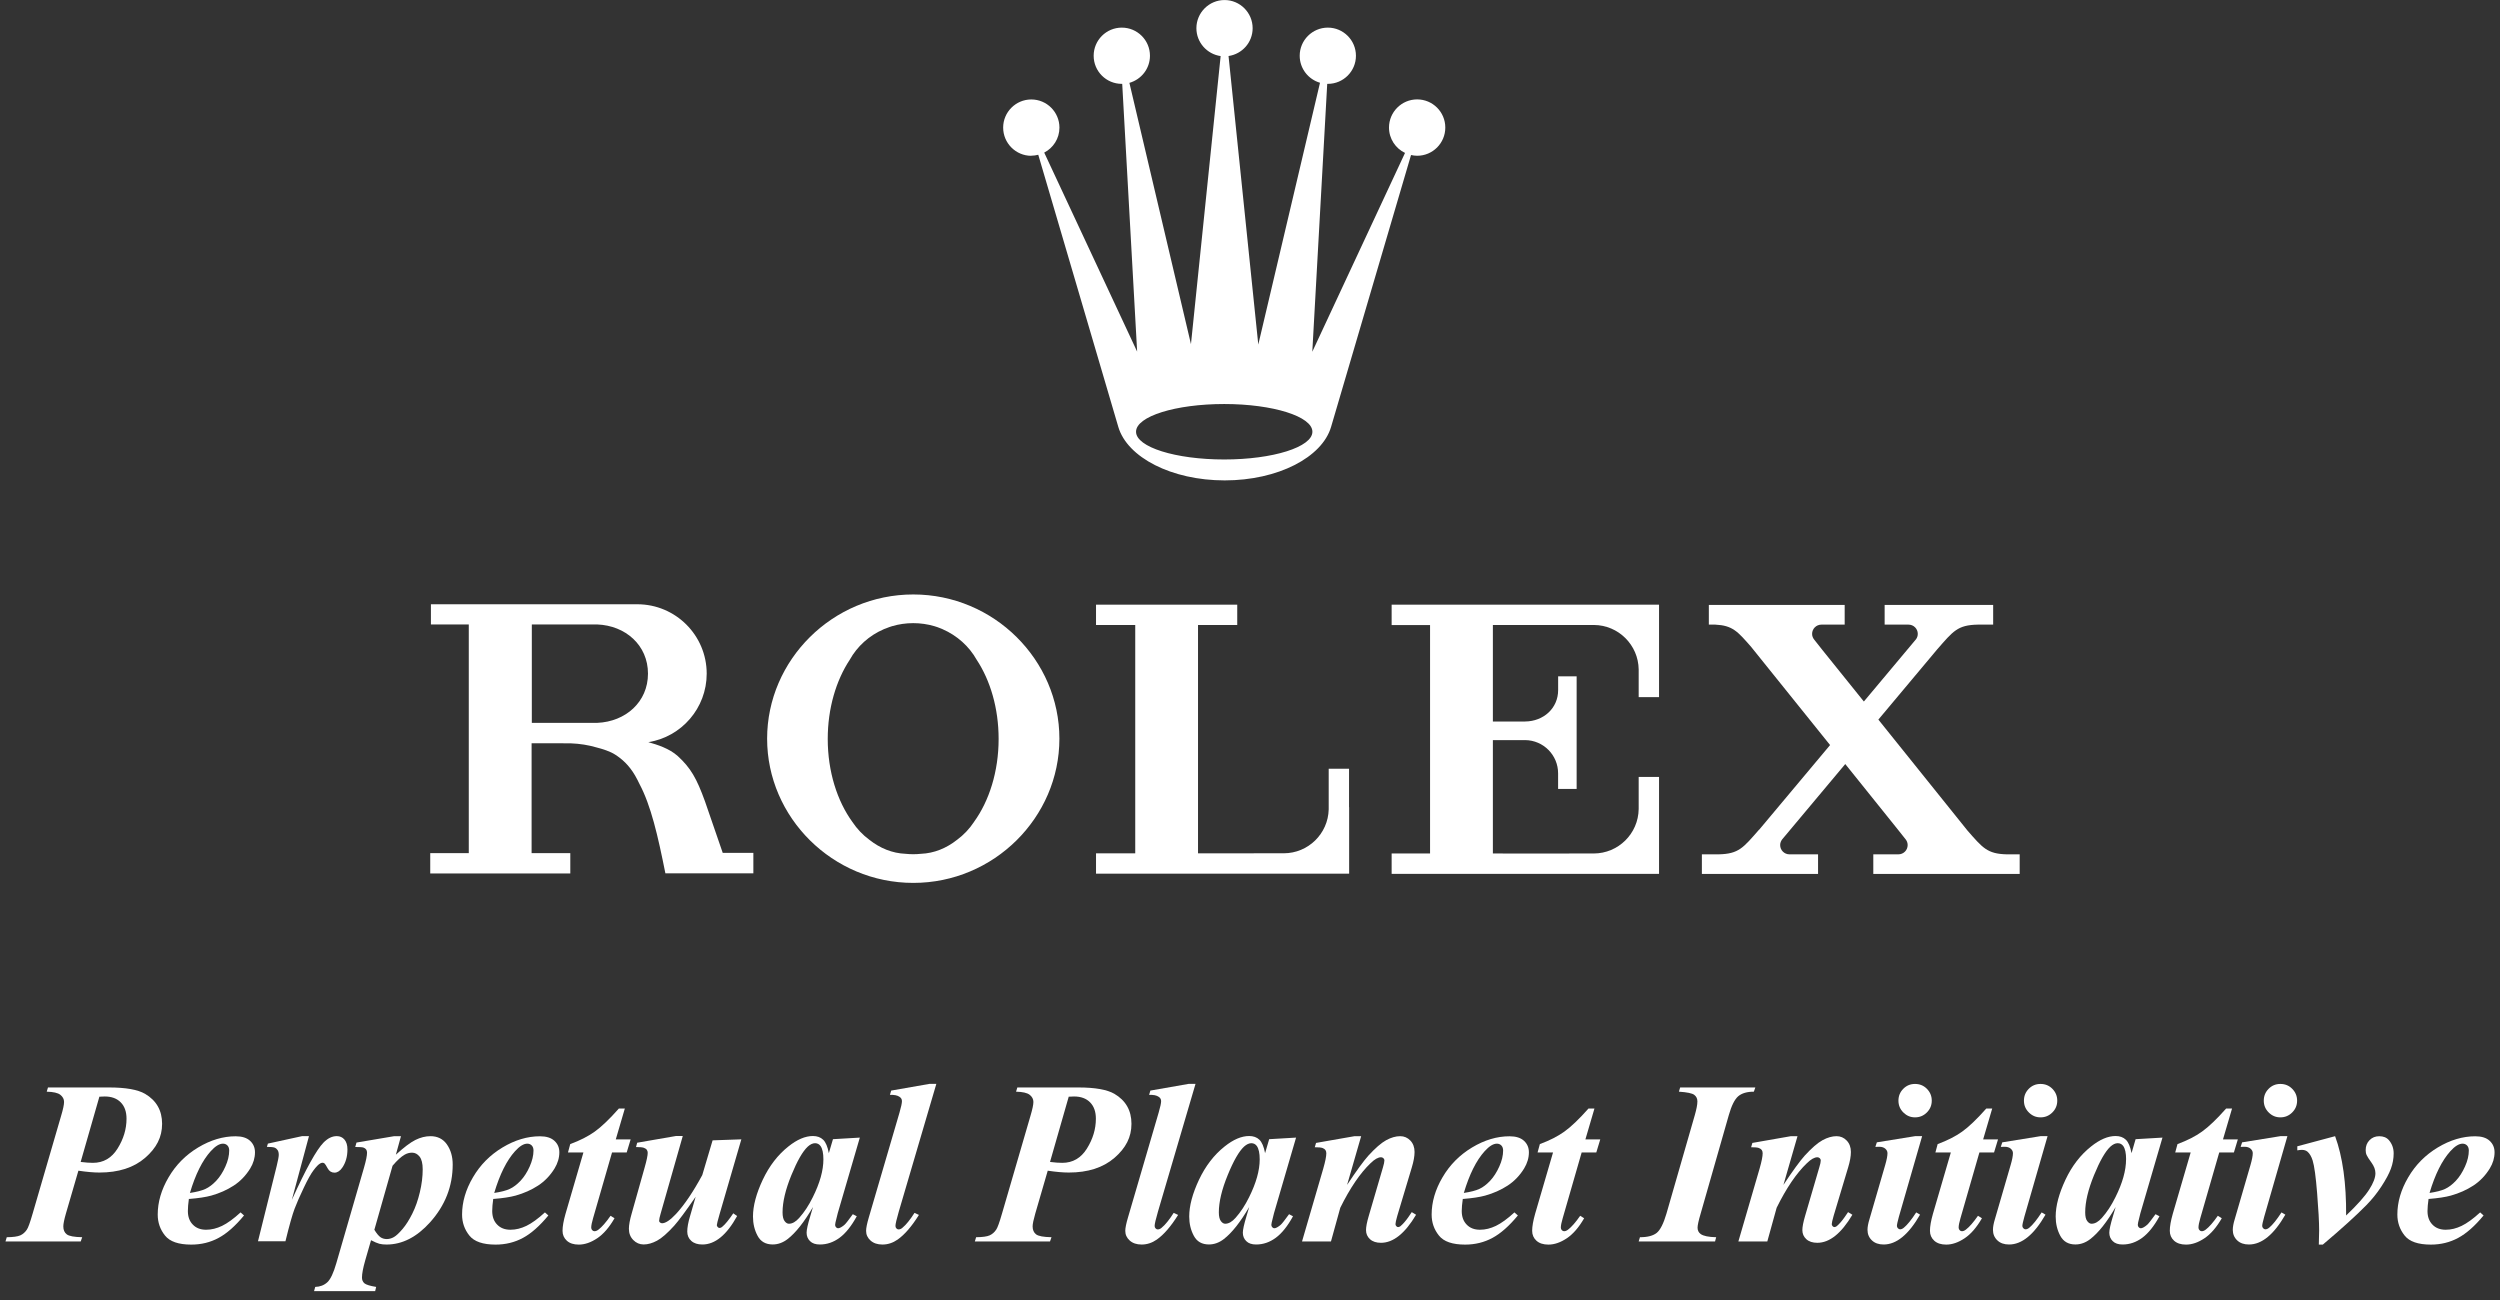 <svg width="125" height="65" viewBox="0 0 125 65" fill="none" xmlns="http://www.w3.org/2000/svg">
<rect x="0" y="0" width="125" height="65" fill="#333333" stroke="none"/>
<g clip-path="url(#clip0_486_8935)">
<path d="M51.562 7.785C51.684 7.785 51.8 7.767 51.913 7.738L55.916 21.348C56.364 22.866 58.573 24.02 61.235 24.02C63.897 24.02 66.105 22.868 66.553 21.348L70.552 7.751C70.649 7.772 70.752 7.788 70.857 7.788C71.635 7.788 72.265 7.158 72.265 6.378C72.265 5.598 71.635 4.97 70.857 4.97C70.08 4.97 69.45 5.603 69.45 6.378C69.45 6.939 69.777 7.419 70.251 7.646L65.615 17.587L66.361 4.193H66.393C67.168 4.193 67.797 3.563 67.797 2.788C67.797 2.013 67.168 1.381 66.393 1.381C65.618 1.381 64.985 2.011 64.985 2.788C64.985 3.431 65.418 3.969 66 4.138L62.914 17.228L61.427 2.801C62.11 2.701 62.632 2.119 62.632 1.41C62.632 0.635 62.002 0.002 61.227 0.002C60.452 0.002 59.82 0.635 59.82 1.41C59.82 2.121 60.349 2.707 61.032 2.804L59.548 17.207L56.47 4.143C57.063 3.974 57.498 3.434 57.498 2.788C57.498 2.011 56.868 1.381 56.09 1.381C55.313 1.381 54.683 2.011 54.683 2.788C54.683 3.566 55.313 4.193 56.09 4.193H56.111L56.857 17.581L52.211 7.63C52.664 7.395 52.972 6.926 52.972 6.38C52.972 5.606 52.343 4.973 51.565 4.973C50.788 4.973 50.158 5.606 50.158 6.38C50.158 7.155 50.788 7.79 51.565 7.79M61.211 20.201C63.646 20.201 65.62 20.823 65.62 21.587C65.62 22.352 63.646 22.974 61.211 22.974C58.776 22.974 56.802 22.354 56.802 21.587C56.802 20.82 58.776 20.201 61.211 20.201Z" fill="white"/>
<path d="M45.664 29.723C41.629 29.723 38.356 32.999 38.356 36.934C38.356 40.869 41.629 44.145 45.664 44.145C49.699 44.145 52.97 40.869 52.97 36.934C52.97 32.999 49.699 29.723 45.664 29.723ZM48.7 41.098C48.474 41.438 48.189 41.741 47.859 41.986C47.319 42.413 46.703 42.664 46.049 42.69C45.922 42.703 45.793 42.711 45.661 42.711C45.53 42.711 45.401 42.703 45.274 42.69C44.618 42.664 44.004 42.413 43.463 41.986C43.131 41.741 42.847 41.438 42.62 41.098C41.861 40.052 41.387 38.581 41.387 36.947C41.387 35.413 41.806 34.022 42.486 32.991C42.862 32.314 43.461 31.774 44.191 31.46C44.196 31.457 44.201 31.455 44.209 31.452C44.243 31.436 44.278 31.423 44.315 31.413C44.412 31.373 44.51 31.336 44.61 31.307C44.942 31.21 45.295 31.157 45.661 31.157C46.028 31.157 46.381 31.21 46.713 31.307C46.813 31.336 46.911 31.37 47.008 31.41C47.045 31.423 47.079 31.439 47.114 31.452C47.119 31.455 47.124 31.457 47.129 31.46C47.854 31.776 48.455 32.314 48.835 32.991C49.515 34.022 49.931 35.413 49.931 36.947C49.931 38.578 49.457 40.052 48.698 41.098" fill="white"/>
<path d="M67.45 38.436H66.435V40.468C66.406 41.686 65.409 42.664 64.187 42.664C64.181 42.664 64.176 42.664 64.174 42.664L61.077 42.666H59.901V31.249H61.862V30.232H54.801V31.249H56.762V42.666H54.801V43.684H67.452H67.457V40.36H67.452V38.436H67.45Z" fill="white"/>
<path d="M82.886 30.235H69.582V31.252H71.503V42.674H69.582V43.692H79.67H82.952V38.847H81.934V40.45C81.918 41.681 80.917 42.674 79.683 42.674H79.67L76.044 42.677L74.684 42.674H74.644V37.005H75.664C75.664 37.005 75.683 37.005 75.691 37.005H76.257C77.169 37.013 77.905 37.754 77.905 38.666C77.905 38.679 77.905 38.689 77.905 38.703V39.446H78.832V33.816H77.907V34.467C77.907 34.467 77.907 34.491 77.907 34.504C77.907 35.416 77.172 36.067 76.257 36.075H74.644V31.249H79.694C80.922 31.255 81.918 32.248 81.934 33.474V34.857H82.952V30.232H82.883L82.886 30.235Z" fill="white"/>
<path d="M100.333 42.717C99.355 42.693 99.129 42.387 98.372 41.526L93.918 35.98L96.865 32.462C97.658 31.558 97.874 31.25 98.891 31.231H99.658V30.248H94.232V31.231H95.425C95.684 31.231 95.889 31.439 95.889 31.692C95.889 31.793 95.858 31.885 95.802 31.961L93.193 35.076L91.14 32.525L90.711 31.982C90.647 31.903 90.605 31.806 90.605 31.695C90.605 31.439 90.811 31.234 91.066 31.231H92.234V30.248H85.442V31.231H85.764C86.631 31.273 86.879 31.569 87.561 32.349L91.504 37.253L87.954 41.491V41.483C87.16 42.387 86.944 42.698 85.924 42.717H85.094V43.697H90.903V42.717H89.475C89.475 42.717 89.475 42.717 89.472 42.717C89.216 42.717 89.008 42.509 89.008 42.253C89.008 42.145 89.05 42.045 89.111 41.966L92.263 38.202L94.883 41.465L95.281 41.966C95.344 42.045 95.383 42.142 95.383 42.253C95.383 42.509 95.178 42.717 94.919 42.717H93.665V43.697H93.673H100.984V42.717H100.33H100.333Z" fill="white"/>
<path d="M36.139 42.651L35.248 40.065C34.832 38.916 34.537 38.399 33.886 37.801C33.459 37.419 32.861 37.234 32.418 37.108C34.073 36.844 35.335 35.408 35.335 33.682C35.335 31.768 33.783 30.213 31.864 30.213C31.846 30.213 31.822 30.213 31.801 30.213H26.58H21.546V31.223H23.439V42.656H21.512V43.673H26.554H28.515V42.656H26.58V37.163H28.082C28.132 37.163 28.175 37.166 28.222 37.166H28.528C29.007 37.184 29.421 37.255 29.798 37.364C30.146 37.451 30.512 37.572 30.757 37.73C31.09 37.943 31.443 38.244 31.754 38.776C31.835 38.916 31.907 39.058 31.975 39.201C32.547 40.279 32.89 41.768 33.269 43.665H35.583H37.668V42.645H36.139V42.651ZM29.867 36.143H26.591V31.223H29.864C31.274 31.278 32.399 32.259 32.399 33.682C32.399 35.105 31.274 36.083 29.864 36.143" fill="white"/>
<path d="M3.92 58.535L3.295 60.68C3.208 60.983 3.166 61.197 3.166 61.321C3.166 61.495 3.221 61.627 3.337 61.716C3.451 61.806 3.709 61.853 4.11 61.861L4.036 62.072H0.275L0.338 61.861C0.657 61.858 0.881 61.827 1.013 61.769C1.145 61.711 1.255 61.613 1.342 61.482C1.406 61.395 1.503 61.128 1.632 60.68L3.055 55.794C3.153 55.467 3.203 55.235 3.203 55.096C3.203 54.956 3.14 54.837 3.016 54.74C2.892 54.642 2.663 54.592 2.336 54.584L2.399 54.373H5.448C6.284 54.373 6.887 54.479 7.254 54.692C7.82 55.025 8.105 55.525 8.105 56.192C8.105 56.859 7.823 57.402 7.256 57.892C6.69 58.382 5.928 58.627 4.971 58.627C4.684 58.627 4.334 58.596 3.922 58.535M4.033 58.097C4.278 58.129 4.484 58.142 4.647 58.142C5.169 58.142 5.58 57.905 5.878 57.428C6.176 56.951 6.326 56.453 6.326 55.936C6.326 55.583 6.229 55.312 6.036 55.117C5.844 54.922 5.578 54.824 5.235 54.824C5.164 54.824 5.074 54.827 4.969 54.835L4.033 58.097Z" fill="white"/>
<path d="M9.444 59.942C9.41 60.187 9.394 60.39 9.394 60.551C9.394 60.836 9.475 61.062 9.642 61.231C9.805 61.402 10.026 61.487 10.303 61.487C10.58 61.487 10.833 61.421 11.102 61.294C11.368 61.165 11.679 60.941 12.029 60.62L12.201 60.773C11.766 61.3 11.341 61.674 10.93 61.895C10.517 62.119 10.063 62.23 9.562 62.23C8.93 62.23 8.492 62.08 8.25 61.777C8.007 61.474 7.886 61.123 7.886 60.728C7.886 60.108 8.065 59.486 8.429 58.867C8.79 58.248 9.283 57.75 9.905 57.375C10.527 57.001 11.152 56.814 11.782 56.814C12.101 56.814 12.34 56.89 12.504 57.041C12.667 57.191 12.749 57.383 12.749 57.615C12.749 57.892 12.67 58.161 12.512 58.422C12.293 58.777 12.016 59.065 11.684 59.281C11.352 59.497 10.978 59.663 10.567 59.779C10.29 59.855 9.921 59.911 9.454 59.948M9.497 59.647C9.829 59.597 10.087 59.531 10.271 59.447C10.456 59.362 10.635 59.225 10.812 59.038C10.988 58.851 11.141 58.614 11.268 58.329C11.397 58.045 11.46 57.776 11.46 57.526C11.46 57.42 11.431 57.336 11.373 57.275C11.315 57.215 11.239 57.183 11.149 57.183C10.967 57.183 10.764 57.309 10.535 57.562C10.118 58.024 9.773 58.717 9.497 59.645" fill="white"/>
<path d="M15.448 56.809L14.591 59.998C15.295 58.443 15.825 57.486 16.18 57.125C16.389 56.914 16.607 56.806 16.839 56.806C16.997 56.806 17.127 56.864 17.224 56.98C17.322 57.096 17.372 57.26 17.372 57.47C17.372 57.837 17.282 58.145 17.105 58.395C16.992 58.553 16.866 58.633 16.726 58.633C16.576 58.633 16.462 58.561 16.386 58.422C16.31 58.282 16.257 58.2 16.228 58.174C16.196 58.15 16.165 58.137 16.13 58.137C16.093 58.137 16.054 58.148 16.012 58.171C15.927 58.216 15.819 58.327 15.685 58.503C15.55 58.68 15.384 58.973 15.19 59.386C14.992 59.8 14.839 60.148 14.731 60.433C14.623 60.717 14.467 61.263 14.272 62.064H12.899L13.835 58.3C13.903 58.021 13.938 57.834 13.938 57.744C13.938 57.642 13.919 57.563 13.882 57.507C13.845 57.452 13.798 57.41 13.735 57.383C13.671 57.357 13.542 57.344 13.345 57.344L13.395 57.18L15.108 56.806H15.448V56.809Z" fill="white"/>
<path d="M17.83 57.127L19.709 56.809H20.049L19.794 57.734C20.192 57.37 20.516 57.125 20.769 56.998C21.022 56.872 21.275 56.809 21.523 56.809C21.878 56.809 22.152 56.946 22.345 57.22C22.537 57.494 22.635 57.831 22.635 58.227C22.635 59.312 22.258 60.274 21.504 61.115C20.837 61.856 20.113 62.227 19.325 62.227C19.185 62.227 19.066 62.214 18.966 62.188C18.869 62.161 18.729 62.103 18.552 62.011L18.257 63.034C18.152 63.405 18.099 63.687 18.099 63.88C18.099 64.001 18.141 64.096 18.223 64.167C18.307 64.236 18.502 64.296 18.808 64.346L18.758 64.557H15.703L15.761 64.346C16.004 64.338 16.204 64.262 16.365 64.114C16.526 63.967 16.676 63.648 16.816 63.16L18.199 58.387C18.302 58.032 18.352 57.781 18.352 57.633C18.352 57.57 18.336 57.515 18.307 57.473C18.276 57.431 18.231 57.399 18.17 57.378C18.11 57.359 17.973 57.349 17.762 57.349L17.825 57.127H17.83ZM18.716 61.487C18.829 61.671 18.932 61.795 19.021 61.858C19.111 61.922 19.219 61.953 19.34 61.953C19.462 61.953 19.58 61.919 19.696 61.853C19.812 61.787 19.954 61.653 20.126 61.452C20.297 61.252 20.46 60.994 20.616 60.68C20.774 60.367 20.898 60.011 20.993 59.61C21.088 59.212 21.135 58.83 21.135 58.466C21.135 58.174 21.082 57.963 20.98 57.831C20.874 57.699 20.75 57.633 20.603 57.633C20.471 57.633 20.345 57.668 20.229 57.736C20.057 57.834 19.857 58.018 19.628 58.287L18.718 61.489L18.716 61.487Z" fill="white"/>
<path d="M24.662 59.942C24.627 60.187 24.611 60.39 24.611 60.551C24.611 60.836 24.693 61.062 24.859 61.231C25.023 61.402 25.244 61.487 25.521 61.487C25.797 61.487 26.05 61.421 26.319 61.294C26.585 61.165 26.896 60.941 27.247 60.62L27.418 60.773C26.983 61.3 26.559 61.674 26.148 61.895C25.734 62.119 25.278 62.23 24.78 62.23C24.148 62.23 23.71 62.08 23.468 61.777C23.225 61.474 23.104 61.123 23.104 60.728C23.104 60.108 23.283 59.486 23.647 58.867C24.008 58.248 24.501 57.75 25.123 57.375C25.745 57.001 26.369 56.814 26.999 56.814C27.318 56.814 27.558 56.89 27.721 57.041C27.885 57.191 27.967 57.383 27.967 57.615C27.967 57.892 27.887 58.161 27.729 58.422C27.511 58.777 27.234 59.065 26.902 59.281C26.57 59.497 26.195 59.663 25.784 59.779C25.508 59.855 25.136 59.911 24.672 59.948M24.712 59.647C25.044 59.597 25.302 59.531 25.486 59.447C25.671 59.362 25.85 59.225 26.027 59.038C26.203 58.851 26.356 58.614 26.483 58.329C26.609 58.045 26.675 57.776 26.675 57.526C26.675 57.42 26.646 57.336 26.588 57.275C26.53 57.215 26.454 57.183 26.364 57.183C26.182 57.183 25.979 57.309 25.75 57.562C25.334 58.024 24.988 58.717 24.712 59.645" fill="white"/>
<path d="M31.242 55.425L30.789 56.97H31.532L31.335 57.623H30.602L29.653 60.915C29.593 61.121 29.561 61.273 29.561 61.382C29.561 61.432 29.579 61.474 29.611 61.508C29.645 61.545 29.682 61.561 29.724 61.561C29.788 61.561 29.854 61.535 29.922 61.482C30.096 61.35 30.299 61.118 30.528 60.789L30.726 60.913C30.465 61.366 30.178 61.7 29.864 61.911C29.55 62.122 29.242 62.23 28.939 62.23C28.681 62.23 28.483 62.164 28.341 62.035C28.198 61.903 28.127 61.74 28.127 61.54C28.127 61.321 28.177 61.039 28.275 60.694L29.171 57.623H28.399L28.512 57.204C28.997 57.025 29.405 56.819 29.738 56.58C30.07 56.343 30.473 55.958 30.942 55.428H31.237L31.242 55.425Z" fill="white"/>
<path d="M34.136 56.809L33.035 60.67C32.982 60.847 32.956 60.971 32.956 61.039C32.956 61.074 32.969 61.1 32.995 61.118C33.027 61.147 33.061 61.163 33.103 61.163C33.277 61.163 33.509 61.008 33.801 60.697C34.218 60.246 34.655 59.6 35.114 58.754L35.63 57.017L37.067 56.967L35.978 60.712C35.886 61.031 35.841 61.213 35.841 61.258C35.841 61.287 35.857 61.319 35.884 61.35C35.913 61.382 35.941 61.398 35.971 61.398C36.023 61.398 36.076 61.374 36.123 61.329C36.26 61.218 36.44 60.997 36.664 60.665L36.856 60.802C36.332 61.753 35.752 62.225 35.119 62.225C34.885 62.225 34.7 62.167 34.566 62.046C34.431 61.927 34.363 61.769 34.363 61.577C34.363 61.374 34.41 61.113 34.505 60.799L34.782 59.84C34.289 60.554 33.933 61.037 33.709 61.287C33.369 61.661 33.082 61.912 32.85 62.035C32.618 62.159 32.394 62.223 32.183 62.223C31.983 62.223 31.809 62.149 31.664 62.001C31.519 61.854 31.445 61.666 31.445 61.44C31.445 61.247 31.493 60.989 31.588 60.662L32.228 58.391C32.334 58.019 32.386 57.771 32.386 57.642C32.386 57.584 32.37 57.534 32.341 57.492C32.312 57.45 32.262 57.415 32.191 57.389C32.12 57.365 31.991 57.352 31.801 57.352L31.859 57.136L33.794 56.801H34.134L34.136 56.809Z" fill="white"/>
<path d="M42.989 56.888L41.887 60.662L41.774 61.121C41.764 61.176 41.756 61.218 41.756 61.245C41.756 61.29 41.771 61.329 41.803 61.363C41.835 61.398 41.869 61.413 41.903 61.413C41.982 61.413 42.093 61.353 42.233 61.232C42.291 61.181 42.425 61.008 42.641 60.71L42.839 60.813C42.57 61.305 42.283 61.664 41.98 61.888C41.676 62.112 41.347 62.225 40.994 62.225C40.778 62.225 40.614 62.17 40.501 62.056C40.388 61.946 40.33 61.803 40.33 61.635C40.33 61.487 40.39 61.213 40.512 60.813L40.649 60.351C40.209 61.105 39.787 61.638 39.384 61.951C39.149 62.133 38.899 62.223 38.635 62.223C38.287 62.223 38.034 62.08 37.881 61.793C37.726 61.508 37.649 61.184 37.649 60.826C37.649 60.293 37.813 59.679 38.137 58.989C38.464 58.298 38.891 57.742 39.42 57.323C39.855 56.975 40.264 56.801 40.646 56.801C40.857 56.801 41.028 56.862 41.157 56.986C41.286 57.11 41.381 57.334 41.442 57.658L41.648 56.959L42.992 56.88L42.989 56.888ZM41.17 57.966C41.17 57.66 41.123 57.439 41.028 57.302C40.96 57.207 40.867 57.16 40.751 57.16C40.636 57.16 40.514 57.218 40.388 57.331C40.135 57.566 39.861 58.043 39.568 58.76C39.276 59.476 39.128 60.096 39.128 60.617C39.128 60.818 39.162 60.963 39.228 61.052C39.294 61.142 39.368 61.187 39.447 61.187C39.618 61.187 39.789 61.089 39.963 60.892C40.214 60.612 40.438 60.27 40.638 59.864C40.994 59.152 41.17 58.52 41.17 57.969" fill="white"/>
<path d="M46.816 54.197L44.937 60.588C44.826 60.968 44.773 61.202 44.773 61.297C44.773 61.347 44.789 61.389 44.821 61.421C44.852 61.455 44.889 61.471 44.926 61.471C44.995 61.471 45.058 61.445 45.118 61.392C45.3 61.244 45.503 60.994 45.725 60.644L45.946 60.746C45.587 61.321 45.232 61.732 44.884 61.977C44.647 62.143 44.391 62.227 44.122 62.227C43.872 62.227 43.674 62.159 43.527 62.027C43.379 61.893 43.305 61.732 43.305 61.542C43.305 61.403 43.35 61.176 43.442 60.867L44.974 55.633C45.058 55.346 45.097 55.154 45.097 55.059C45.097 54.964 45.058 54.895 44.979 54.843C44.873 54.766 44.712 54.735 44.496 54.745L44.56 54.529L46.473 54.194H46.813L46.816 54.197Z" fill="white"/>
<path d="M52.387 58.535L51.763 60.68C51.676 60.983 51.631 61.197 51.631 61.321C51.631 61.495 51.689 61.627 51.802 61.716C51.916 61.806 52.174 61.853 52.575 61.861L52.501 62.072H48.742L48.806 61.861C49.125 61.858 49.349 61.827 49.48 61.769C49.612 61.711 49.723 61.613 49.81 61.482C49.873 61.395 49.971 61.128 50.1 60.68L51.523 55.794C51.62 55.467 51.67 55.235 51.67 55.096C51.67 54.956 51.607 54.837 51.483 54.74C51.359 54.642 51.133 54.592 50.803 54.584L50.867 54.373H53.916C54.752 54.373 55.355 54.479 55.721 54.692C56.288 55.025 56.573 55.525 56.573 56.192C56.573 56.859 56.291 57.402 55.724 57.892C55.157 58.382 54.396 58.627 53.439 58.627C53.152 58.627 52.801 58.596 52.39 58.535M52.501 58.097C52.746 58.129 52.951 58.142 53.115 58.142C53.637 58.142 54.048 57.905 54.346 57.428C54.643 56.951 54.794 56.453 54.794 55.936C54.794 55.583 54.696 55.312 54.504 55.117C54.311 54.922 54.045 54.824 53.703 54.824C53.631 54.824 53.542 54.827 53.436 54.835L52.501 58.097Z" fill="white"/>
<path d="M59.775 54.197L57.896 60.588C57.785 60.968 57.732 61.202 57.732 61.297C57.732 61.347 57.748 61.389 57.78 61.421C57.811 61.455 57.848 61.471 57.885 61.471C57.953 61.471 58.017 61.445 58.077 61.392C58.259 61.244 58.462 60.994 58.684 60.644L58.905 60.746C58.547 61.321 58.191 61.732 57.843 61.977C57.606 62.143 57.35 62.227 57.081 62.227C56.831 62.227 56.633 62.159 56.486 62.027C56.338 61.893 56.264 61.732 56.264 61.542C56.264 61.403 56.309 61.176 56.401 60.867L57.932 55.633C58.017 55.346 58.056 55.154 58.056 55.059C58.056 54.964 58.017 54.895 57.938 54.843C57.832 54.766 57.672 54.735 57.455 54.745L57.519 54.529L59.432 54.194H59.772L59.775 54.197Z" fill="white"/>
<path d="M64.801 56.888L63.699 60.662L63.586 61.121C63.575 61.176 63.567 61.218 63.567 61.245C63.567 61.29 63.583 61.329 63.615 61.363C63.646 61.398 63.681 61.413 63.715 61.413C63.794 61.413 63.905 61.353 64.044 61.232C64.102 61.181 64.237 61.008 64.453 60.71L64.65 60.813C64.382 61.305 64.094 61.664 63.791 61.888C63.488 62.112 63.159 62.225 62.806 62.225C62.59 62.225 62.426 62.17 62.313 62.056C62.2 61.946 62.142 61.803 62.142 61.635C62.142 61.487 62.202 61.213 62.323 60.813L62.46 60.351C62.02 61.105 61.599 61.638 61.195 61.951C60.961 62.133 60.71 62.223 60.447 62.223C60.099 62.223 59.846 62.08 59.693 61.793C59.538 61.508 59.461 61.184 59.461 60.826C59.461 60.293 59.625 59.679 59.949 58.989C60.276 58.298 60.703 57.742 61.232 57.323C61.667 56.975 62.076 56.801 62.458 56.801C62.669 56.801 62.84 56.862 62.969 56.986C63.098 57.11 63.193 57.334 63.254 57.658L63.459 56.959L64.803 56.88L64.801 56.888ZM62.985 57.966C62.985 57.66 62.937 57.439 62.843 57.302C62.774 57.207 62.682 57.16 62.566 57.16C62.45 57.16 62.329 57.218 62.202 57.331C61.949 57.566 61.675 58.043 61.383 58.76C61.09 59.476 60.942 60.096 60.942 60.617C60.942 60.818 60.977 60.963 61.042 61.052C61.108 61.142 61.182 61.187 61.261 61.187C61.433 61.187 61.604 61.089 61.778 60.892C62.028 60.612 62.252 60.27 62.453 59.864C62.808 59.152 62.985 58.52 62.985 57.969" fill="white"/>
<path d="M68.058 56.809L67.355 59.244C67.826 58.532 68.182 58.047 68.417 57.784C68.762 57.407 69.057 57.149 69.307 57.011C69.558 56.874 69.792 56.809 70.011 56.809C70.209 56.809 70.377 56.882 70.517 57.027C70.657 57.172 70.728 57.365 70.728 57.597C70.728 57.81 70.683 58.066 70.591 58.369L69.864 60.794C69.803 61.007 69.774 61.144 69.774 61.207C69.774 61.244 69.787 61.279 69.816 61.31C69.845 61.339 69.874 61.355 69.903 61.355C69.943 61.355 69.982 61.339 70.022 61.31C70.153 61.199 70.288 61.044 70.425 60.846C70.459 60.794 70.514 60.715 70.588 60.606L70.804 60.738C70.248 61.674 69.663 62.14 69.049 62.14C68.814 62.14 68.63 62.08 68.498 61.958C68.367 61.837 68.301 61.687 68.301 61.505C68.301 61.347 68.345 61.11 68.438 60.796L69.147 58.371C69.194 58.213 69.22 58.095 69.22 58.021C69.22 57.979 69.205 57.942 69.17 57.91C69.136 57.879 69.097 57.863 69.052 57.863C68.907 57.863 68.733 57.96 68.53 58.158C68.008 58.656 67.502 59.402 67.014 60.388L66.548 62.074H65.101L66.163 58.429C66.266 58.068 66.316 57.815 66.316 57.663C66.316 57.599 66.3 57.544 66.271 57.502C66.242 57.46 66.192 57.425 66.124 57.399C66.055 57.375 65.926 57.362 65.739 57.362L65.802 57.146L67.716 56.811H68.061L68.058 56.809Z" fill="white"/>
<path d="M73.14 59.942C73.105 60.187 73.087 60.39 73.087 60.551C73.087 60.836 73.169 61.062 73.335 61.231C73.498 61.402 73.719 61.487 73.996 61.487C74.273 61.487 74.526 61.421 74.795 61.294C75.061 61.165 75.372 60.941 75.722 60.62L75.894 60.773C75.459 61.3 75.035 61.674 74.623 61.895C74.21 62.119 73.754 62.23 73.256 62.23C72.623 62.23 72.186 62.08 71.946 61.777C71.703 61.474 71.582 61.123 71.582 60.728C71.582 60.108 71.761 59.486 72.125 58.867C72.486 58.248 72.979 57.75 73.601 57.375C74.223 57.001 74.847 56.814 75.477 56.814C75.796 56.814 76.036 56.89 76.2 57.041C76.363 57.191 76.445 57.383 76.445 57.615C76.445 57.892 76.365 58.161 76.207 58.422C75.989 58.777 75.712 59.065 75.38 59.281C75.048 59.497 74.674 59.663 74.262 59.779C73.986 59.855 73.614 59.911 73.15 59.948M73.192 59.647C73.524 59.597 73.783 59.531 73.967 59.447C74.152 59.362 74.331 59.225 74.507 59.038C74.684 58.851 74.834 58.614 74.963 58.329C75.093 58.045 75.156 57.776 75.156 57.526C75.156 57.42 75.127 57.336 75.069 57.275C75.011 57.215 74.934 57.183 74.845 57.183C74.663 57.183 74.46 57.309 74.231 57.562C73.814 58.024 73.469 58.717 73.192 59.645" fill="white"/>
<path d="M79.723 55.425L79.27 56.97H80.013L79.815 57.623H79.083L78.134 60.915C78.073 61.121 78.042 61.273 78.042 61.382C78.042 61.432 78.06 61.474 78.092 61.508C78.126 61.545 78.163 61.561 78.205 61.561C78.268 61.561 78.334 61.535 78.403 61.482C78.577 61.35 78.78 61.118 79.009 60.789L79.207 60.913C78.946 61.366 78.658 61.7 78.345 61.911C78.031 62.122 77.723 62.23 77.42 62.23C77.161 62.23 76.964 62.164 76.821 62.035C76.679 61.903 76.608 61.74 76.608 61.54C76.608 61.321 76.658 61.039 76.755 60.694L77.652 57.623H76.879L76.993 57.204C77.478 57.025 77.886 56.819 78.218 56.58C78.55 56.343 78.954 55.958 79.423 55.428H79.718L79.723 55.425Z" fill="white"/>
<path d="M83.945 54.584L84.008 54.373H87.767L87.693 54.584C87.353 54.584 87.092 54.661 86.913 54.811C86.734 54.964 86.576 55.278 86.439 55.76L85.031 60.686C84.928 61.033 84.878 61.266 84.878 61.384C84.878 61.521 84.931 61.627 85.036 61.703C85.173 61.8 85.429 61.853 85.809 61.861L85.753 62.072H81.934L81.998 61.861C82.38 61.861 82.659 61.787 82.838 61.642C83.015 61.497 83.176 61.178 83.321 60.686L84.739 55.76C84.826 55.457 84.87 55.227 84.87 55.072C84.87 54.932 84.818 54.822 84.712 54.742C84.607 54.663 84.354 54.611 83.951 54.584" fill="white"/>
<path d="M89.875 56.809L89.172 59.244C89.643 58.532 89.999 58.047 90.234 57.784C90.579 57.407 90.874 57.149 91.124 57.011C91.375 56.874 91.609 56.809 91.828 56.809C92.026 56.809 92.195 56.882 92.334 57.027C92.474 57.172 92.545 57.365 92.545 57.597C92.545 57.81 92.5 58.066 92.408 58.369L91.681 60.794C91.62 61.007 91.588 61.144 91.588 61.207C91.588 61.244 91.602 61.279 91.631 61.31C91.659 61.339 91.689 61.355 91.718 61.355C91.754 61.355 91.794 61.339 91.836 61.31C91.968 61.199 92.102 61.044 92.239 60.846C92.274 60.794 92.329 60.715 92.403 60.606L92.619 60.738C92.063 61.674 91.478 62.14 90.866 62.14C90.632 62.14 90.447 62.08 90.315 61.958C90.184 61.837 90.118 61.687 90.118 61.505C90.118 61.347 90.163 61.11 90.255 60.796L90.964 58.371C91.014 58.213 91.038 58.095 91.038 58.021C91.038 57.979 91.022 57.942 90.987 57.91C90.953 57.879 90.914 57.863 90.869 57.863C90.724 57.863 90.55 57.96 90.347 58.158C89.825 58.656 89.319 59.402 88.832 60.388L88.365 62.074H86.918L87.98 58.429C88.083 58.068 88.133 57.815 88.133 57.663C88.133 57.599 88.117 57.544 88.088 57.502C88.059 57.46 88.009 57.425 87.941 57.399C87.872 57.373 87.743 57.362 87.556 57.362L87.619 57.146L89.533 56.811H89.878L89.875 56.809Z" fill="white"/>
<path d="M96.106 56.809L94.943 60.844C94.88 61.076 94.846 61.226 94.846 61.297C94.846 61.34 94.862 61.377 94.896 61.413C94.93 61.45 94.967 61.466 95.004 61.466C95.067 61.466 95.133 61.437 95.196 61.382C95.368 61.242 95.571 60.989 95.811 60.62L96.003 60.733C95.431 61.727 94.825 62.225 94.182 62.225C93.937 62.225 93.739 62.157 93.594 62.017C93.449 61.88 93.375 61.703 93.375 61.492C93.375 61.353 93.407 61.173 93.473 60.96L94.261 58.248C94.337 57.987 94.374 57.789 94.374 57.658C94.374 57.573 94.337 57.5 94.266 57.436C94.195 57.373 94.095 57.339 93.971 57.339C93.913 57.339 93.847 57.339 93.768 57.344L93.842 57.117L95.766 56.806H96.106V56.809ZM95.752 54.197C95.987 54.197 96.185 54.279 96.346 54.442C96.506 54.606 96.588 54.801 96.588 55.033C96.588 55.265 96.506 55.46 96.343 55.623C96.18 55.786 95.984 55.868 95.752 55.868C95.521 55.868 95.331 55.786 95.167 55.623C95.004 55.46 94.922 55.265 94.922 55.033C94.922 54.801 95.001 54.606 95.162 54.442C95.323 54.279 95.518 54.197 95.75 54.197" fill="white"/>
<path d="M99.611 55.425L99.157 56.97H99.901L99.703 57.623H98.97L98.022 60.915C97.961 61.121 97.932 61.273 97.932 61.382C97.932 61.432 97.951 61.474 97.982 61.508C98.016 61.545 98.053 61.561 98.095 61.561C98.159 61.561 98.225 61.535 98.293 61.482C98.467 61.35 98.67 61.118 98.899 60.789L99.097 60.913C98.836 61.366 98.549 61.7 98.235 61.911C97.921 62.122 97.613 62.23 97.31 62.23C97.052 62.23 96.854 62.164 96.712 62.035C96.569 61.903 96.498 61.74 96.498 61.54C96.498 61.321 96.548 61.039 96.646 60.694L97.542 57.623H96.77L96.883 57.204C97.368 57.025 97.776 56.819 98.109 56.58C98.441 56.343 98.844 55.958 99.313 55.428H99.608L99.611 55.425Z" fill="white"/>
<path d="M102.378 56.809L101.216 60.844C101.153 61.076 101.118 61.226 101.118 61.297C101.118 61.34 101.134 61.377 101.168 61.413C101.203 61.45 101.24 61.466 101.276 61.466C101.34 61.466 101.406 61.437 101.469 61.382C101.64 61.242 101.843 60.989 102.083 60.62L102.275 60.733C101.703 61.727 101.097 62.225 100.454 62.225C100.209 62.225 100.011 62.157 99.867 62.017C99.722 61.88 99.648 61.703 99.648 61.492C99.648 61.353 99.679 61.173 99.745 60.96L100.533 58.248C100.61 57.987 100.647 57.789 100.647 57.658C100.647 57.573 100.61 57.5 100.539 57.436C100.467 57.373 100.367 57.339 100.243 57.339C100.185 57.339 100.119 57.339 100.04 57.344L100.114 57.117L102.038 56.806H102.378V56.809ZM102.028 54.197C102.262 54.197 102.46 54.279 102.621 54.442C102.781 54.606 102.863 54.801 102.863 55.033C102.863 55.265 102.781 55.46 102.618 55.623C102.455 55.786 102.26 55.868 102.028 55.868C101.796 55.868 101.606 55.786 101.443 55.623C101.279 55.46 101.197 55.265 101.197 55.033C101.197 54.801 101.276 54.606 101.437 54.442C101.598 54.279 101.793 54.197 102.025 54.197" fill="white"/>
<path d="M108.121 56.888L107.019 60.662L106.906 61.121C106.896 61.176 106.89 61.218 106.89 61.245C106.89 61.29 106.906 61.329 106.938 61.363C106.969 61.398 107.004 61.413 107.038 61.413C107.117 61.413 107.228 61.353 107.367 61.232C107.425 61.181 107.56 61.008 107.776 60.71L107.974 60.813C107.705 61.305 107.417 61.664 107.114 61.888C106.809 62.112 106.482 62.225 106.129 62.225C105.913 62.225 105.749 62.17 105.636 62.056C105.522 61.946 105.465 61.803 105.465 61.635C105.465 61.487 105.525 61.213 105.646 60.813L105.783 60.351C105.346 61.105 104.922 61.638 104.518 61.951C104.284 62.133 104.033 62.223 103.77 62.223C103.422 62.223 103.172 62.08 103.016 61.793C102.861 61.508 102.784 61.184 102.784 60.826C102.784 60.293 102.948 59.679 103.272 58.989C103.596 58.298 104.026 57.742 104.555 57.323C104.99 56.975 105.399 56.801 105.781 56.801C105.992 56.801 106.163 56.862 106.292 56.986C106.421 57.11 106.516 57.334 106.577 57.658L106.78 56.959L108.126 56.88L108.121 56.888ZM106.305 57.966C106.305 57.66 106.258 57.439 106.163 57.302C106.094 57.207 106.002 57.16 105.884 57.16C105.765 57.16 105.646 57.218 105.52 57.331C105.267 57.566 104.993 58.043 104.7 58.76C104.408 59.476 104.26 60.096 104.26 60.617C104.26 60.818 104.292 60.963 104.36 61.052C104.426 61.142 104.5 61.187 104.579 61.187C104.75 61.187 104.922 61.089 105.096 60.892C105.346 60.612 105.57 60.27 105.77 59.864C106.126 59.152 106.303 58.52 106.303 57.969" fill="white"/>
<path d="M111.603 55.425L111.149 56.97H111.892L111.695 57.623H110.962L110.013 60.915C109.953 61.121 109.924 61.273 109.924 61.382C109.924 61.432 109.942 61.474 109.974 61.508C110.008 61.545 110.045 61.561 110.087 61.561C110.15 61.561 110.216 61.535 110.285 61.482C110.459 61.35 110.662 61.118 110.891 60.789L111.089 60.913C110.828 61.366 110.54 61.7 110.227 61.911C109.913 62.122 109.605 62.23 109.302 62.23C109.043 62.23 108.846 62.164 108.703 62.035C108.561 61.903 108.49 61.74 108.49 61.54C108.49 61.321 108.54 61.039 108.638 60.694L109.534 57.623H108.761L108.875 57.204C109.36 57.025 109.768 56.819 110.1 56.58C110.432 56.343 110.836 55.958 111.305 55.428H111.6L111.603 55.425Z" fill="white"/>
<path d="M114.37 56.809L113.208 60.844C113.144 61.076 113.11 61.226 113.11 61.297C113.11 61.34 113.126 61.377 113.16 61.413C113.194 61.45 113.231 61.466 113.268 61.466C113.331 61.466 113.397 61.437 113.461 61.382C113.632 61.242 113.835 60.989 114.075 60.62L114.267 60.733C113.695 61.727 113.089 62.225 112.446 62.225C112.201 62.225 112.003 62.157 111.858 62.017C111.713 61.88 111.639 61.703 111.639 61.492C111.639 61.353 111.671 61.173 111.737 60.96L112.525 58.248C112.601 57.987 112.638 57.789 112.638 57.658C112.638 57.573 112.601 57.5 112.53 57.436C112.459 57.373 112.359 57.339 112.235 57.339C112.177 57.339 112.111 57.339 112.032 57.344L112.106 57.117L114.03 56.806H114.37V56.809ZM114.019 54.197C114.254 54.197 114.452 54.279 114.612 54.442C114.773 54.606 114.855 54.801 114.855 55.033C114.855 55.265 114.773 55.46 114.61 55.623C114.446 55.786 114.251 55.868 114.019 55.868C113.787 55.868 113.598 55.786 113.434 55.623C113.271 55.46 113.189 55.265 113.189 55.033C113.189 54.801 113.268 54.606 113.429 54.442C113.59 54.279 113.785 54.197 114.017 54.197" fill="white"/>
<path d="M116.146 62.23H115.941C115.951 61.919 115.957 61.684 115.957 61.526C115.957 61.094 115.922 60.472 115.856 59.655C115.791 58.841 115.717 58.295 115.632 58.024C115.569 57.823 115.482 57.678 115.377 57.586C115.306 57.526 115.213 57.494 115.097 57.494C115.034 57.494 114.955 57.502 114.865 57.518V57.315L116.755 56.809C117.135 57.842 117.317 59.165 117.306 60.775C117.862 60.245 118.244 59.816 118.455 59.486C118.666 59.157 118.771 58.883 118.771 58.664C118.771 58.49 118.705 58.313 118.576 58.134C118.445 57.955 118.365 57.826 118.331 57.752C118.297 57.678 118.284 57.594 118.284 57.502C118.284 57.304 118.347 57.141 118.476 57.009C118.605 56.877 118.766 56.811 118.964 56.811C119.172 56.811 119.333 56.877 119.446 57.009C119.604 57.193 119.683 57.415 119.683 57.668C119.683 57.921 119.638 58.184 119.544 58.437C119.451 58.69 119.291 58.986 119.067 59.328C118.843 59.671 118.589 59.982 118.315 60.261C117.809 60.775 117.085 61.434 116.141 62.23" fill="white"/>
<path d="M121.428 59.942C121.394 60.187 121.375 60.39 121.375 60.551C121.375 60.836 121.457 61.062 121.623 61.231C121.786 61.402 122.008 61.487 122.284 61.487C122.561 61.487 122.814 61.421 123.08 61.294C123.347 61.165 123.658 60.941 124.008 60.62L124.179 60.773C123.745 61.3 123.32 61.674 122.909 61.895C122.495 62.119 122.042 62.23 121.541 62.23C120.909 62.23 120.471 62.08 120.231 61.777C119.989 61.474 119.868 61.123 119.868 60.728C119.868 60.108 120.047 59.486 120.411 58.867C120.772 58.248 121.265 57.75 121.886 57.375C122.508 57.001 123.133 56.814 123.763 56.814C124.082 56.814 124.322 56.89 124.483 57.041C124.646 57.191 124.728 57.383 124.728 57.615C124.728 57.892 124.649 58.161 124.49 58.422C124.272 58.777 123.995 59.065 123.663 59.281C123.331 59.497 122.957 59.663 122.545 59.779C122.269 59.855 121.9 59.911 121.433 59.948M121.478 59.647C121.81 59.597 122.068 59.531 122.253 59.447C122.437 59.362 122.617 59.225 122.793 59.038C122.97 58.851 123.12 58.614 123.249 58.329C123.378 58.045 123.441 57.776 123.441 57.526C123.441 57.42 123.412 57.336 123.354 57.275C123.297 57.215 123.22 57.183 123.13 57.183C122.949 57.183 122.743 57.309 122.516 57.562C122.1 58.024 121.755 58.717 121.478 59.645" fill="white"/>
</g>
<defs>
<clipPath id="clip0_486_8935">
<rect width="124.45" height="64.557" fill="white" transform="translate(0.275)"/>
</clipPath>
</defs>
</svg>
